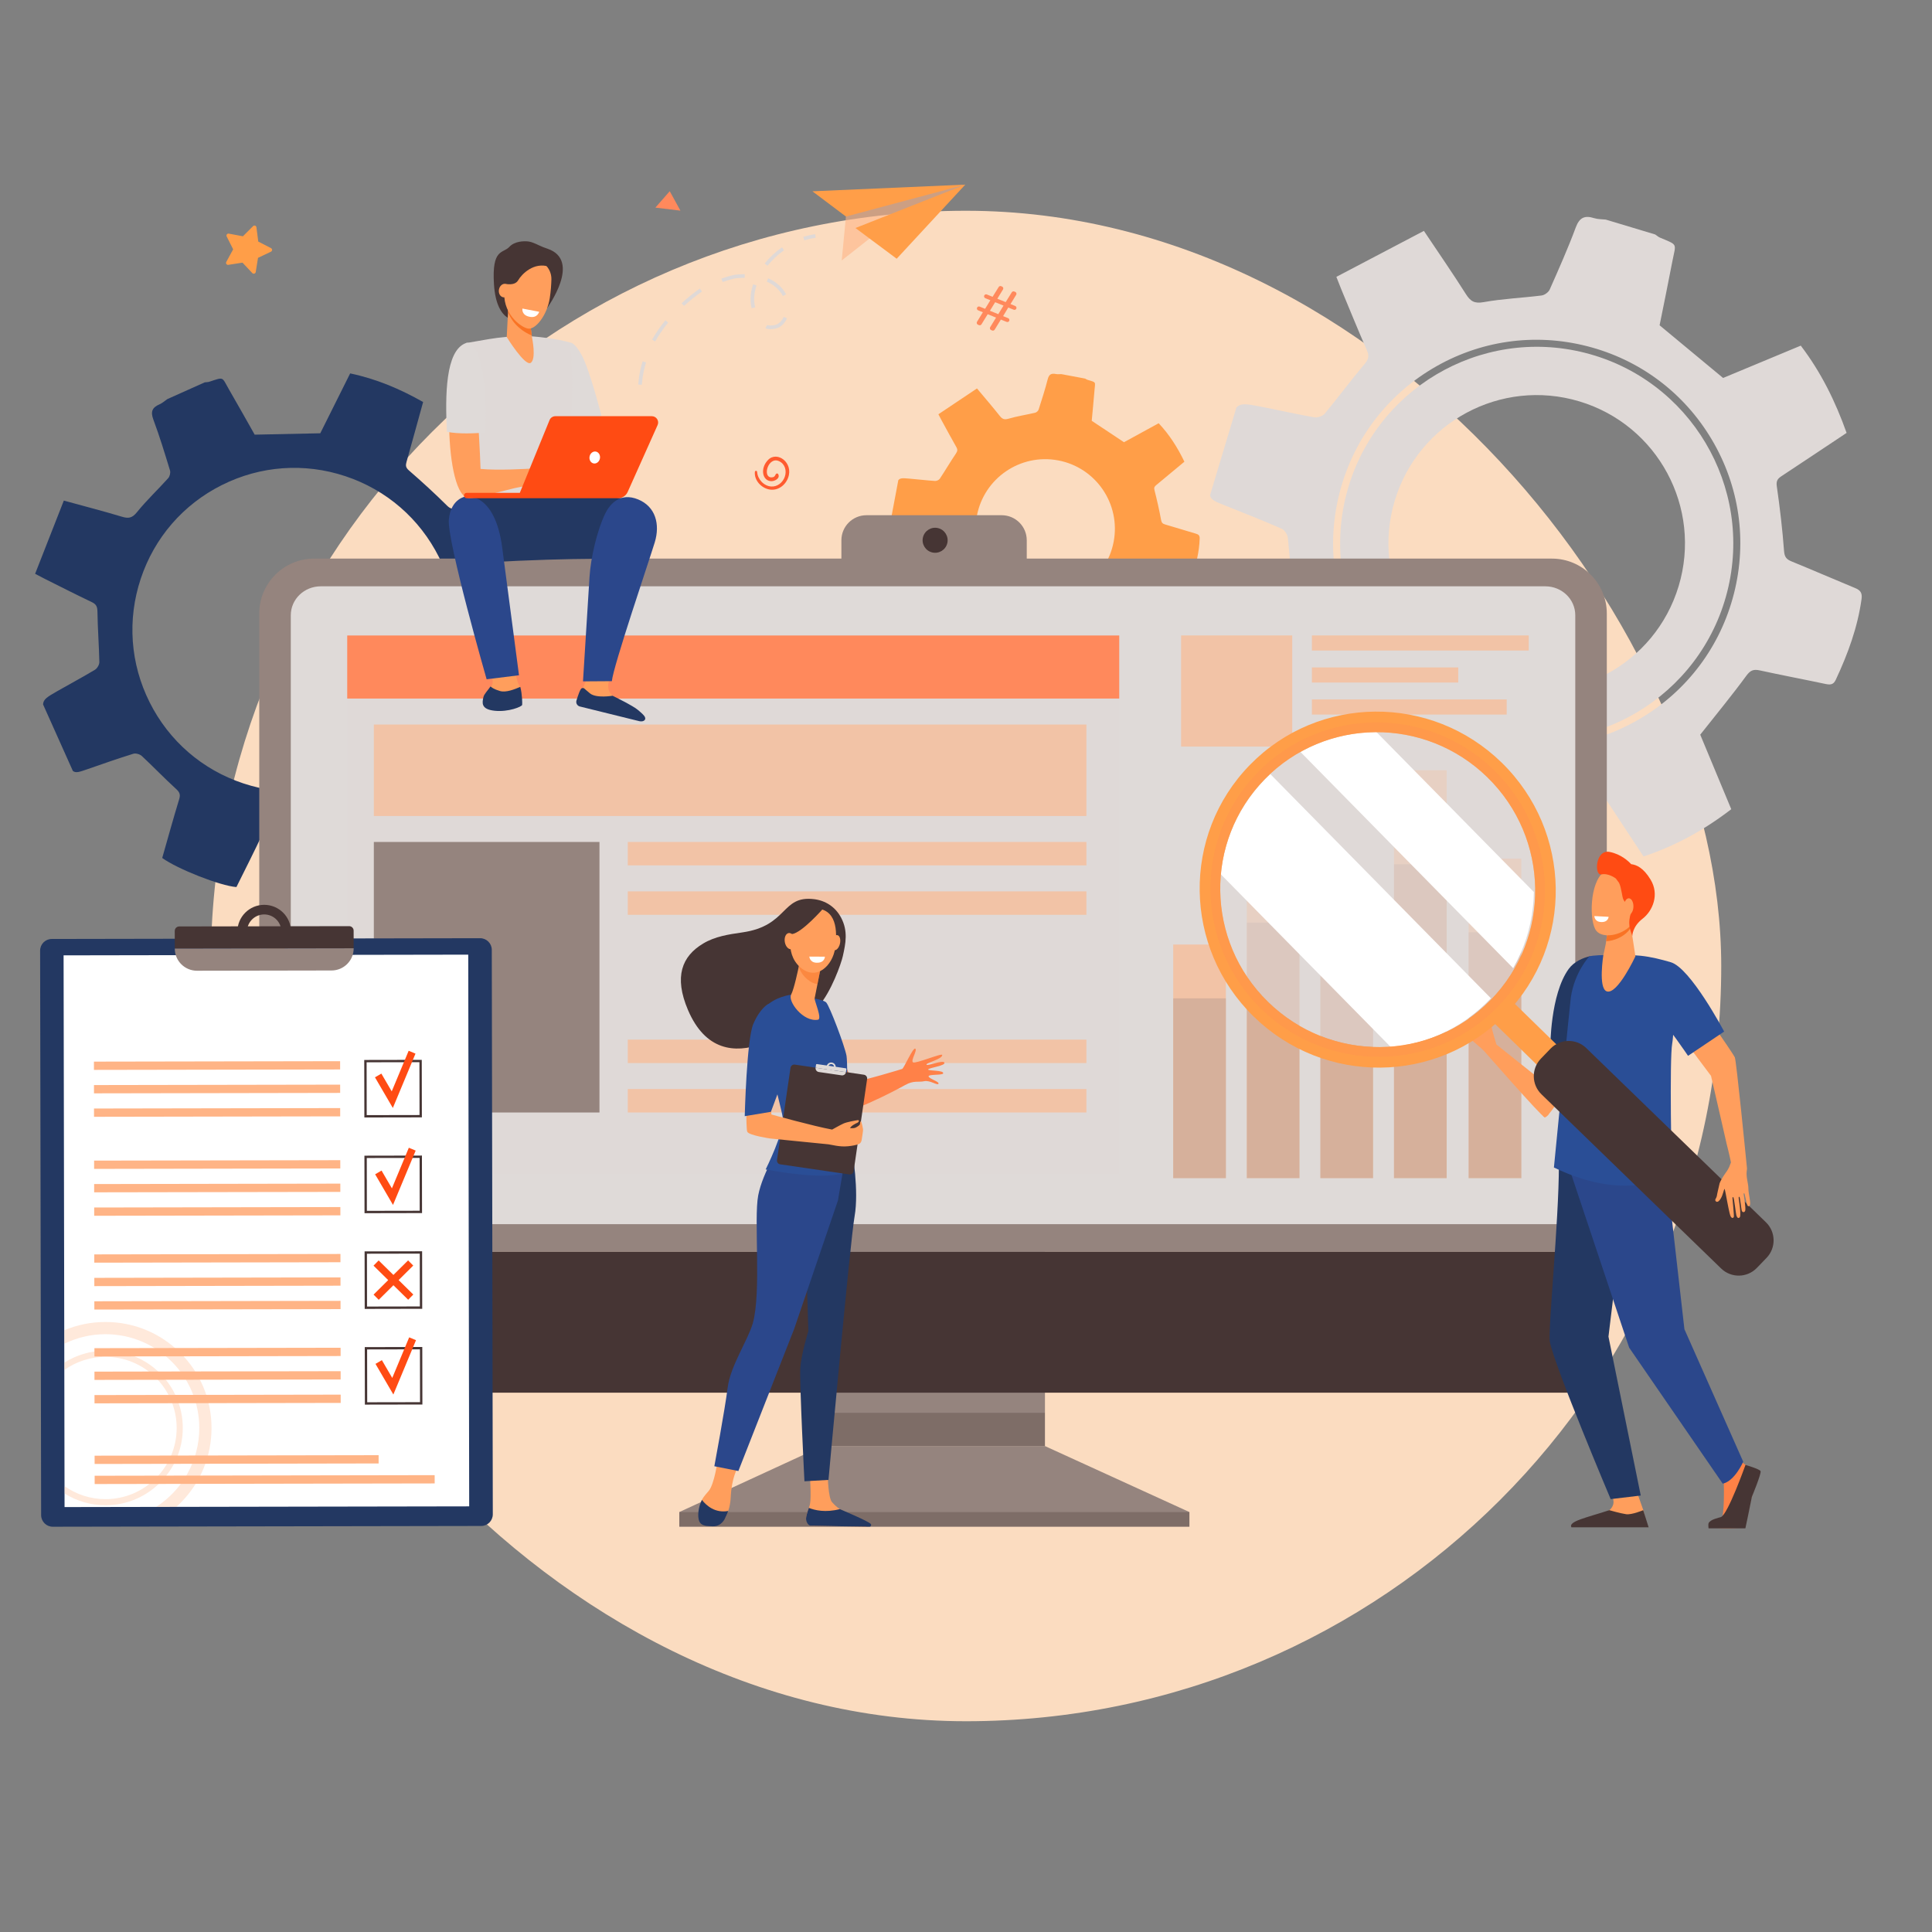 <svg width="220" height="220" viewBox="0 0 220 220" fill="none" xmlns="http://www.w3.org/2000/svg">
<rect x="0" y="0" width="220" height="220" fill="#808080" stroke="none"/>
<rect x="24" y="24" width="172" height="172" rx="86" fill="#FBDCC0"/>
<g clip-path="url(#clip0_4759_1745)">
<path d="M153.295 56.361C150.255 68.323 157.514 80.528 169.475 83.568C181.437 86.608 193.641 79.349 196.681 67.387C199.722 55.426 192.462 43.221 180.501 40.181C168.54 37.141 156.335 44.4 153.295 56.361ZM158.823 57.009C161.509 48.082 170.925 43.022 179.852 45.708C188.779 48.394 193.839 57.81 191.152 66.737C188.466 75.664 179.05 80.724 170.123 78.037C161.196 75.351 156.136 65.935 158.823 57.008V57.009Z" fill="#DFD9D7"/>
<path d="M137.786 56.396C137.891 56.93 138.374 57.117 139.569 57.59C141.705 58.438 143.842 59.286 145.946 60.207C146.276 60.352 146.608 60.868 146.649 61.244C146.892 63.48 147.001 65.731 147.266 67.964C147.348 68.656 147.281 69.023 146.659 69.414C144.173 70.975 141.732 72.607 139.301 74.195C139.909 76.801 142.971 82.66 144.607 84.299C147.185 83.215 149.835 82.146 152.44 80.975C153.25 80.611 153.665 80.681 154.341 81.326C155.908 82.825 157.617 84.185 159.344 85.502C160.044 86.036 160.416 86.454 160.189 87.415C159.601 89.907 159.166 92.435 158.62 94.936C158.474 95.609 158.602 96.029 159.266 96.234C162.389 97.202 165.515 98.165 168.639 99.131C169.408 99.368 169.526 98.736 169.717 98.284C170.687 95.995 171.671 93.71 172.564 91.391C172.9 90.521 173.349 90.233 174.295 90.203C176.8 90.125 179.297 89.884 181.991 89.693C183.584 92.111 185.342 94.781 187.15 97.526C190.779 96.324 194.047 94.526 197.142 92.146C195.917 89.2 194.69 86.255 193.609 83.659C195.463 81.311 197.228 79.174 198.863 76.941C199.337 76.295 199.708 76.189 200.419 76.345C202.883 76.886 205.365 77.351 207.834 77.876C208.367 77.989 208.76 78.01 209.033 77.427C210.414 74.48 211.529 71.457 211.979 68.208C212.08 67.484 211.819 67.198 211.223 66.952C208.821 65.96 206.439 64.922 204.033 63.94C203.45 63.702 203.205 63.454 203.153 62.744C202.969 60.278 202.679 57.817 202.327 55.369C202.237 54.743 202.435 54.5 202.875 54.211C205.327 52.596 207.768 50.962 210.275 49.294C209.003 45.723 207.38 42.407 205.057 39.358C202.052 40.609 199.068 41.852 196.212 43.04C193.805 41.044 191.475 39.111 188.981 37.042C189.422 34.838 189.95 32.302 190.435 29.757C190.834 27.669 191.132 27.944 189.035 27.064C188.835 26.98 188.665 26.823 188.482 26.7C186.606 26.136 184.729 25.57 182.853 25.006C182.414 24.957 181.954 24.974 181.541 24.844C180.467 24.503 179.862 24.748 179.434 25.898C178.543 28.296 177.5 30.639 176.463 32.978C176.327 33.284 175.881 33.604 175.544 33.647C173.349 33.925 171.124 34.013 168.95 34.404C167.887 34.596 167.441 34.305 166.916 33.476C165.428 31.126 163.844 28.837 162.142 26.291C158.776 28.057 155.494 29.782 152.174 31.525C152.434 32.187 152.578 32.57 152.735 32.947C153.705 35.277 154.654 37.615 155.665 39.926C155.953 40.583 155.806 40.952 155.356 41.485C153.812 43.319 152.386 45.253 150.856 47.098C150.618 47.385 150.031 47.585 149.658 47.521C147.619 47.167 145.6 46.7 143.568 46.305C141.923 45.986 141.312 45.873 140.791 46.41L137.786 56.398V56.396ZM152.526 56.166C154.051 50.165 157.821 45.119 163.142 41.955C168.462 38.79 174.696 37.887 180.696 39.413C186.697 40.937 191.743 44.707 194.908 50.028C198.072 55.348 198.975 61.582 197.45 67.582C195.925 73.582 192.155 78.629 186.835 81.794C181.514 84.958 175.28 85.861 169.28 84.336C163.279 82.811 158.233 79.041 155.069 73.721C151.904 68.4 151.001 62.166 152.526 56.166Z" fill="#DFD9D7"/>
<path d="M8.297 87.788C8.638 88.054 9.027 87.914 9.991 87.577C11.715 86.975 13.441 86.373 15.186 85.831C15.46 85.746 15.928 85.883 16.148 86.087C17.459 87.306 18.695 88.603 20.017 89.806C20.426 90.18 20.578 90.436 20.407 90.994C19.726 93.226 19.106 95.478 18.472 97.698C20.194 98.95 25.084 100.879 26.921 101.011C27.907 99.017 28.944 96.995 29.901 94.935C30.198 94.294 30.483 94.12 31.226 94.157C32.948 94.242 34.684 94.17 36.408 94.063C37.106 94.02 37.547 94.078 37.911 94.774C38.855 96.577 39.909 98.324 40.884 100.113C41.145 100.594 41.442 100.78 41.948 100.558C44.329 99.513 46.711 98.466 49.092 97.419C49.677 97.162 49.42 96.721 49.3 96.349C48.691 94.468 48.094 92.582 47.424 90.722C47.172 90.024 47.293 89.618 47.846 89.107C49.311 87.756 50.688 86.31 52.208 84.794C54.425 85.419 56.872 86.11 59.387 86.819C60.944 84.208 61.973 81.425 62.595 78.382C60.324 77.25 58.054 76.116 56.052 75.117C55.944 72.741 55.894 70.536 55.714 68.343C55.663 67.709 55.83 67.452 56.339 67.175C58.103 66.218 59.837 65.205 61.594 64.235C61.974 64.025 62.22 63.834 62.081 63.341C61.378 60.85 60.474 58.452 59.053 56.264C58.736 55.776 58.431 55.739 57.944 55.903C55.983 56.556 54.01 57.172 52.053 57.834C51.579 57.994 51.303 57.973 50.901 57.573C49.507 56.187 48.052 54.858 46.566 53.569C46.186 53.24 46.178 52.99 46.293 52.587C46.927 50.34 47.544 48.086 48.182 45.778C45.557 44.293 42.857 43.143 39.873 42.52C38.718 44.836 37.569 47.136 36.47 49.338C33.985 49.391 31.576 49.441 29.001 49.495C28.119 47.94 27.116 46.14 26.082 44.358C25.234 42.895 25.558 42.905 23.838 43.468C23.674 43.522 23.49 43.516 23.315 43.538C21.893 44.175 20.471 44.813 19.049 45.45C18.759 45.647 18.493 45.898 18.177 46.035C17.354 46.389 17.117 46.851 17.459 47.766C18.171 49.671 18.763 51.622 19.358 53.569C19.436 53.824 19.335 54.249 19.154 54.449C17.979 55.76 16.687 56.971 15.584 58.337C15.044 59.005 14.624 59.063 13.878 58.838C11.759 58.199 9.616 57.648 7.268 57.003C6.164 59.817 5.087 62.563 3.999 65.339C4.5 65.601 4.786 65.757 5.077 65.902C6.873 66.798 8.66 67.71 10.471 68.573C10.985 68.818 11.089 69.117 11.097 69.671C11.124 71.578 11.273 73.482 11.313 75.39C11.319 75.686 11.071 76.111 10.814 76.266C9.404 77.115 7.946 77.885 6.519 78.705C5.363 79.369 4.937 79.62 4.904 80.214L8.295 87.784L8.297 87.788ZM17.041 79.975C14.834 75.574 14.474 70.577 16.025 65.906C17.577 61.233 20.855 57.445 25.256 55.239C29.657 53.032 34.655 52.672 39.326 54.223C43.999 55.775 47.786 59.053 49.993 63.454C52.2 67.855 52.56 72.853 51.008 77.524C49.457 82.197 46.178 85.984 41.777 88.191C37.376 90.397 32.379 90.758 27.708 89.206C23.035 87.655 19.247 84.376 17.041 79.975Z" fill="#233862"/>
<path d="M25.767 29.828L26.55 28.39L25.812 26.927C25.729 26.761 25.871 26.57 26.054 26.604L27.66 26.906L28.819 25.751C28.951 25.619 29.177 25.697 29.2 25.882L29.409 27.507L30.862 28.256C31.028 28.341 31.024 28.579 30.856 28.659L29.38 29.361L29.119 30.979C29.089 31.163 28.862 31.233 28.734 31.098L27.613 29.907L25.998 30.158C25.813 30.186 25.677 29.991 25.767 29.827V29.828Z" fill="#FF9E48"/>
<path d="M111.253 36.644L111.922 35.557L111.384 35.34C111.266 35.292 111.21 35.158 111.258 35.041C111.306 34.923 111.44 34.867 111.557 34.914L112.176 35.165L112.774 34.189L112.199 33.957C112.081 33.909 112.025 33.775 112.073 33.658C112.121 33.54 112.255 33.484 112.372 33.532L113.028 33.797L113.723 32.68C113.782 32.585 113.901 32.546 114.004 32.587L114.104 32.628C114.235 32.681 114.287 32.839 114.213 32.961L113.568 34.016L114.519 34.402L115.214 33.284C115.273 33.19 115.392 33.151 115.495 33.194L115.605 33.238C115.736 33.291 115.788 33.449 115.714 33.571L115.069 34.626L115.606 34.843C115.724 34.891 115.781 35.025 115.733 35.142C115.685 35.26 115.551 35.316 115.434 35.269L114.814 35.018L114.225 35.998L114.8 36.23C114.918 36.278 114.974 36.412 114.926 36.529C114.878 36.647 114.744 36.703 114.627 36.655L113.971 36.39L113.262 37.542C113.203 37.638 113.083 37.676 112.98 37.634L112.863 37.586C112.732 37.533 112.68 37.373 112.754 37.253L113.423 36.166L112.471 35.78L111.762 36.932C111.703 37.028 111.584 37.066 111.48 37.024L111.364 36.976C111.232 36.923 111.18 36.764 111.254 36.643L111.253 36.644ZM113.676 35.774L114.273 34.798L113.322 34.412L112.724 35.388L113.676 35.774Z" fill="#FF895C"/>
<path d="M102.289 54.698L101.383 59.511C101.459 59.755 101.694 59.818 102.275 59.98C103.315 60.269 104.354 60.558 105.383 60.884C105.545 60.935 105.725 61.159 105.763 61.333C105.988 62.364 106.15 63.41 106.386 64.439C106.458 64.757 106.446 64.933 106.174 65.146C105.091 65.999 104.033 66.882 102.977 67.745C103.391 68.931 105.112 71.514 105.958 72.197C107.108 71.563 108.293 70.931 109.449 70.255C109.81 70.045 110.006 70.057 110.354 70.324C111.161 70.946 112.026 71.495 112.898 72.024C113.251 72.238 113.446 72.415 113.387 72.875C113.237 74.067 113.16 75.269 113.029 76.464C112.995 76.785 113.075 76.976 113.396 77.038C114.903 77.335 116.41 77.629 117.916 77.924C118.286 77.996 118.31 77.695 118.377 77.475C118.716 76.357 119.062 75.242 119.363 74.114C119.476 73.691 119.671 73.535 120.111 73.473C121.277 73.312 122.431 73.075 123.679 72.851C124.543 73.901 125.497 75.06 126.478 76.252C128.112 75.51 129.549 74.507 130.875 73.241C130.156 71.927 129.437 70.613 128.803 69.453C129.551 68.265 130.269 67.179 130.921 66.056C131.11 65.73 131.277 65.662 131.617 65.699C132.794 65.829 133.977 65.923 135.156 66.044C135.41 66.07 135.595 66.061 135.693 65.775C136.191 64.331 136.561 62.863 136.609 61.324C136.62 60.981 136.484 60.86 136.193 60.774C135.023 60.431 133.858 60.065 132.686 59.726C132.402 59.643 132.276 59.54 132.215 59.211C132.006 58.069 131.748 56.934 131.462 55.808C131.388 55.52 131.469 55.397 131.66 55.24C132.724 54.363 133.783 53.48 134.869 52.575C134.097 50.971 133.174 49.504 131.938 48.196C130.598 48.93 129.265 49.658 127.991 50.356C126.768 49.543 125.584 48.758 124.317 47.916C124.413 46.864 124.533 45.654 124.633 44.441C124.714 43.447 124.868 43.56 123.845 43.254C123.748 43.224 123.66 43.161 123.568 43.111C122.665 42.942 121.76 42.771 120.855 42.601C120.647 42.6 120.433 42.631 120.234 42.59C119.716 42.484 119.445 42.63 119.304 43.188C119.006 44.352 118.636 45.498 118.27 46.641C118.222 46.791 118.029 46.962 117.874 46.998C116.862 47.237 115.828 47.389 114.833 47.681C114.346 47.823 114.122 47.71 113.837 47.349C113.026 46.326 112.171 45.335 111.25 44.233C109.767 45.226 108.32 46.193 106.857 47.173C107.012 47.469 107.098 47.64 107.19 47.809C107.759 48.847 108.318 49.892 108.906 50.921C109.073 51.214 109.023 51.393 108.84 51.665C108.21 52.598 107.641 53.573 107.018 54.511C106.921 54.656 106.658 54.779 106.481 54.768C105.511 54.704 104.544 54.587 103.577 54.504C102.794 54.436 102.502 54.414 102.286 54.69L102.289 54.698ZM111.237 58.748C112.046 54.446 116.19 51.615 120.492 52.425C124.795 53.234 127.626 57.378 126.816 61.68C126.007 65.983 121.863 68.814 117.561 68.004C113.258 67.195 110.427 63.051 111.237 58.748Z" fill="#FF9E48"/>
<path d="M74.63 23.642L77.481 23.986L76.264 21.773L74.63 23.642Z" fill="#FF895C"/>
<path d="M85.958 53.736C85.868 54.698 86.697 55.578 87.615 55.739C88.567 55.905 89.414 55.286 89.741 54.409C90.386 52.681 88.496 51.318 87.469 52.364C86.511 53.34 86.814 54.79 87.848 54.792C88.237 54.792 88.866 54.465 88.616 53.993C88.561 53.887 88.403 53.894 88.346 53.993C88.22 54.206 88.23 54.214 88.171 54.262C88.078 54.337 87.948 54.361 87.833 54.36C86.781 54.342 87.48 51.933 88.721 52.517C89.402 52.838 89.603 53.613 89.366 54.289C89.138 54.94 88.528 55.444 87.822 55.399C86.979 55.345 86.27 54.569 86.216 53.738C86.205 53.571 85.974 53.573 85.958 53.738V53.736Z" fill="#FF5B2F"/>
<path d="M114.064 58.669H98.665C97.089 58.669 95.811 59.946 95.811 61.522V66.568C95.811 68.144 97.089 69.421 98.665 69.421H114.064C115.64 69.421 116.918 68.144 116.918 66.568V61.522C116.918 59.946 115.64 58.669 114.064 58.669Z" fill="#95847E"/>
<path d="M93.664 164.663L77.354 172.18V173.846H135.439V172.18L118.982 164.663H93.664Z" fill="#95847E"/>
<path d="M118.991 132.441H93.664V164.676H118.991V132.441Z" fill="#95847E"/>
<path d="M182.97 142.553V69.863C182.97 66.409 180.169 63.609 176.716 63.609H35.776C32.321 63.609 29.522 66.41 29.522 69.863V142.553H182.971H182.97Z" fill="#95847E"/>
<g style="mix-blend-mode:multiply" opacity="0.3">
<path d="M135.439 172.18H77.354V173.846H135.439V172.18Z" fill="#463534"/>
</g>
<g style="mix-blend-mode:multiply" opacity="0.3">
<path d="M118.982 160.88H93.664V164.663H118.982V160.88Z" fill="#463534"/>
</g>
<path d="M29.522 142.553V154.201C29.522 156.624 31.124 158.589 33.1 158.589H179.393C181.369 158.589 182.971 156.624 182.971 154.201V142.553H29.522Z" fill="#463534"/>
<path d="M107.871 61.848C108.051 61.083 107.577 60.315 106.811 60.135C106.045 59.954 105.278 60.428 105.097 61.194C104.916 61.96 105.391 62.727 106.157 62.908C106.922 63.089 107.69 62.614 107.871 61.848Z" fill="#463534"/>
<path d="M179.379 139.396V70.056C179.379 68.238 177.852 66.765 175.968 66.765H36.523C34.64 66.765 33.113 68.239 33.113 70.056V139.396H179.377H179.379Z" fill="#DFDAD8"/>
<path d="M127.449 72.363H39.538V133.707H127.449V72.363Z" fill="#DFD9D7"/>
<path d="M127.449 72.363H39.538V79.545H127.449V72.363Z" fill="#FF895C"/>
<path opacity="0.6" d="M164.735 87.71H158.734V134.158H164.735V87.71Z" fill="#FFB486"/>
<path opacity="0.6" d="M156.354 101.877H150.354V134.157H156.354V101.877Z" fill="#FFB486"/>
<path opacity="0.6" d="M173.236 97.773H167.235V134.158H173.236V97.773Z" fill="#FFB486"/>
<path opacity="0.6" d="M147.974 96.343H141.974V134.158H147.974V96.343Z" fill="#FFB486"/>
<path opacity="0.6" d="M139.594 107.554H133.594V134.157H139.594V107.554Z" fill="#FFB486"/>
<g style="mix-blend-mode:multiply" opacity="0.3">
<path d="M164.735 98.415H158.734V134.158H164.735V98.415Z" fill="#95847E"/>
</g>
<g style="mix-blend-mode:multiply" opacity="0.3">
<path d="M156.354 109.317H150.354V134.157H156.354V109.317Z" fill="#95847E"/>
</g>
<g style="mix-blend-mode:multiply" opacity="0.3">
<path d="M173.236 106.159H167.235V134.158H173.236V106.159Z" fill="#95847E"/>
</g>
<g style="mix-blend-mode:multiply" opacity="0.3">
<path d="M147.974 105.058H141.974V134.157H147.974V105.058Z" fill="#95847E"/>
</g>
<g style="mix-blend-mode:multiply" opacity="0.3">
<path d="M139.594 113.686H133.594V134.158H139.594V113.686Z" fill="#95847E"/>
</g>
<path opacity="0.6" d="M123.713 82.503H42.57V92.918H123.713V82.503Z" fill="#FFB486"/>
<path opacity="0.6" d="M123.713 95.876H71.487V98.544H123.713V95.876Z" fill="#FFB486"/>
<path d="M68.263 95.876H42.57V126.681H68.263V95.876Z" fill="#95847E"/>
<path opacity="0.6" d="M123.713 101.502H71.487V104.171H123.713V101.502Z" fill="#FFB486"/>
<path opacity="0.6" d="M123.713 118.383H71.487V121.052H123.713V118.383Z" fill="#FFB486"/>
<path opacity="0.6" d="M123.713 124.011H71.487V126.68H123.713V124.011Z" fill="#FFB486"/>
<path d="M5.892 106.922L54.672 106.835C55.404 106.834 55.999 107.426 56.001 108.159L56.116 172.436C56.117 173.168 55.525 173.763 54.792 173.765L6.012 173.852C5.28 173.853 4.685 173.261 4.684 172.528L4.568 108.251C4.567 107.518 5.159 106.923 5.892 106.922Z" fill="#233862"/>
<path d="M53.319 108.707L7.241 108.788L7.351 171.612L53.428 171.532L53.319 108.707Z" fill="white"/>
<path d="M40.269 105.972C40.269 105.689 40.039 105.461 39.756 105.462L20.409 105.496C20.126 105.496 19.898 105.726 19.899 106.009L19.903 108.02L40.273 107.983L40.269 105.972Z" fill="#463534"/>
<path d="M30.079 103.034C28.394 103.037 27.03 104.406 27.033 106.092C27.035 107.777 28.405 109.14 30.09 109.138C31.776 109.135 33.139 107.766 33.136 106.08C33.134 104.395 31.764 103.032 30.079 103.034ZM30.088 108.042C29.007 108.045 28.129 107.17 28.127 106.089C28.124 105.008 29 104.131 30.08 104.128C31.161 104.126 32.038 105.001 32.041 106.082C32.044 107.162 31.168 108.04 30.088 108.042Z" fill="#463534"/>
<path d="M39.957 105.501C40.14 105.578 40.27 105.76 40.27 105.972L40.274 107.983L19.904 108.02C19.906 109.413 21.037 110.54 22.431 110.538L37.756 110.51C39.149 110.508 40.276 109.377 40.274 107.983L40.27 105.972C40.27 105.76 40.141 105.578 39.957 105.501Z" fill="#95847E"/>
<path d="M19.922 105.855C19.932 105.824 19.945 105.793 19.96 105.764C19.944 105.793 19.932 105.824 19.922 105.855Z" fill="#F4AF95"/>
<path d="M48.04 127.237L41.49 127.249L41.477 120.699L48.027 120.687L48.04 127.237ZM41.758 126.98L47.773 126.969L47.762 120.954L41.747 120.965L41.758 126.98Z" fill="#463534"/>
<path d="M48.059 138.136L41.509 138.149L41.497 131.599L48.047 131.586L48.059 138.136ZM41.777 137.879L47.792 137.868L47.781 131.853L41.766 131.864L41.777 137.879Z" fill="#463534"/>
<path d="M48.079 149.035L41.529 149.048L41.517 142.498L48.067 142.485L48.079 149.035ZM41.796 148.778L47.811 148.767L47.8 142.752L41.785 142.763L41.796 148.778Z" fill="#463534"/>
<path d="M48.099 159.935L41.549 159.947L41.536 153.397L48.086 153.385L48.099 159.935ZM41.815 159.678L47.831 159.667L47.819 153.652L41.804 153.663L41.815 159.678Z" fill="#463534"/>
<path d="M38.73 120.839L10.696 120.888L10.698 121.831L38.731 121.782L38.73 120.839Z" fill="#FFB486"/>
<path d="M38.734 123.509L10.701 123.558L10.702 124.501L38.736 124.452L38.734 123.509Z" fill="#FFB486"/>
<path d="M38.738 126.179L10.704 126.228L10.706 127.171L38.739 127.122L38.738 126.179Z" fill="#FFB486"/>
<path d="M38.749 132.112L10.716 132.161L10.717 133.104L38.751 133.055L38.749 132.112Z" fill="#FFB486"/>
<path d="M38.754 134.781L10.72 134.83L10.722 135.772L38.755 135.724L38.754 134.781Z" fill="#FFB486"/>
<path d="M38.758 137.451L10.725 137.5L10.726 138.443L38.76 138.394L38.758 137.451Z" fill="#FFB486"/>
<path d="M38.768 142.791L10.734 142.84L10.736 143.783L38.77 143.734L38.768 142.791Z" fill="#FFB486"/>
<path d="M38.773 145.461L10.739 145.51L10.741 146.453L38.774 146.404L38.773 145.461Z" fill="#FFB486"/>
<path d="M38.777 148.13L10.743 148.179L10.745 149.122L38.779 149.073L38.777 148.13Z" fill="#FFB486"/>
<path d="M38.785 153.47L10.752 153.519L10.753 154.462L38.787 154.413L38.785 153.47Z" fill="#FFB486"/>
<path d="M38.79 156.14L10.756 156.189L10.758 157.132L38.791 157.083L38.79 156.14Z" fill="#FFB486"/>
<path d="M38.795 158.81L10.761 158.859L10.763 159.802L38.796 159.753L38.795 158.81Z" fill="#FFB486"/>
<path d="M43.113 165.704L10.773 165.761L10.775 166.704L43.114 166.647L43.113 165.704Z" fill="#FFB486"/>
<path d="M49.496 167.978L10.778 168.046L10.78 168.989L49.498 168.921L49.496 167.978Z" fill="#FFB486"/>
<path d="M44.733 126.166L42.698 122.676L43.426 122.252L44.607 124.278L46.535 119.653L47.312 119.978L44.733 126.166Z" fill="#FF4B13"/>
<path d="M44.752 137.208L42.718 133.718L43.447 133.294L44.627 135.32L46.554 130.695L47.333 131.02L44.752 137.208Z" fill="#FF4B13"/>
<path d="M44.792 158.796L42.757 155.306L43.485 154.882L44.666 156.908L46.594 152.285L47.371 152.608L44.792 158.796Z" fill="#FF4B13"/>
<path d="M47.057 144.113L46.471 143.522L44.798 145.18L43.117 143.528L42.533 144.122L44.205 145.767L42.539 147.419L43.126 148.01L44.799 146.352L46.48 148.004L47.063 147.41L45.392 145.765L47.057 144.113Z" fill="#FF4B13"/>
<g style="mix-blend-mode:multiply" opacity="0.3">
<path d="M11.992 150.537C10.362 150.539 8.781 150.864 7.323 151.478L7.325 153.014C8.735 152.322 10.32 151.932 11.994 151.928C17.883 151.917 22.682 156.699 22.693 162.589C22.701 166.362 20.74 169.687 17.781 171.594L20.08 171.59C20.244 171.441 20.407 171.289 20.565 171.129C22.841 168.845 24.091 165.811 24.086 162.587C24.08 159.362 22.819 156.333 20.535 154.057C18.25 151.782 15.216 150.532 11.992 150.537Z" fill="#FFB486"/>
</g>
<g style="mix-blend-mode:multiply" opacity="0.3">
<path d="M11.998 153.809C10.283 153.813 8.683 154.308 7.33 155.163V155.999C8.651 155.061 10.262 154.509 11.999 154.505C16.467 154.496 20.109 158.125 20.117 162.593C20.125 167.06 16.496 170.703 12.029 170.71C10.29 170.714 8.678 170.165 7.355 169.233V170.069C8.712 170.919 10.315 171.409 12.03 171.407C16.882 171.398 20.822 167.444 20.814 162.593C20.805 157.74 16.85 153.8 11.999 153.809H11.998Z" fill="#FFB486"/>
</g>
<path opacity="0.6" d="M96.328 24.656L95.848 29.66L99.291 26.948L109.918 21.023L101.571 22.094C101.571 22.094 97.342 23.285 97.119 23.503C96.897 23.72 96.329 24.654 96.329 24.654L96.328 24.656Z" fill="#FFB486"/>
<path d="M92.51 21.783L109.918 21.023L96.328 24.656L92.51 21.783Z" fill="#FF9E48"/>
<path d="M102.108 29.462L97.412 25.964L109.918 21.023L102.108 29.462Z" fill="#FF9E48"/>
<path d="M72.71 43.438C72.748 43.039 72.809 42.636 72.892 42.239C72.968 41.874 73.064 41.505 73.177 41.144L73.569 41.267C73.46 41.616 73.367 41.971 73.294 42.322C73.214 42.705 73.155 43.093 73.118 43.477C73.107 43.59 73.098 43.702 73.091 43.815L72.681 43.788C72.689 43.669 72.699 43.551 72.71 43.436V43.438ZM74.252 38.682C74.677 37.93 75.187 37.186 75.771 36.473L76.088 36.733C75.519 37.427 75.022 38.151 74.61 38.883L74.252 38.681V38.682ZM87.226 37.392C87.201 37.377 87.178 37.363 87.153 37.349L87.368 36.999C87.389 37.013 87.41 37.025 87.428 37.035C87.428 37.035 87.441 37.04 87.47 37.046C87.695 37.093 88.282 37.071 88.604 36.863C88.874 36.688 89.088 36.427 89.239 36.087L89.614 36.255C89.432 36.663 89.161 36.992 88.826 37.209C88.38 37.497 87.668 37.507 87.385 37.448C87.319 37.435 87.266 37.416 87.224 37.392H87.226ZM77.614 34.532C78.259 33.942 78.96 33.378 79.696 32.857L79.933 33.192C79.21 33.704 78.523 34.257 77.89 34.836L77.614 34.533V34.532ZM85.471 34.252C85.457 33.859 85.491 33.452 85.577 33.042C85.623 32.822 85.684 32.597 85.759 32.375L86.147 32.505C86.077 32.713 86.021 32.922 85.979 33.126C85.9 33.502 85.868 33.876 85.882 34.236C85.892 34.492 85.929 34.749 85.99 34.999L85.592 35.098C85.523 34.82 85.482 34.536 85.471 34.252ZM87.366 32.092L87.313 32.069L87.474 31.691L87.532 31.716C88.392 32.094 89.115 32.75 89.515 33.514L89.151 33.705C88.793 33.023 88.143 32.435 87.366 32.092ZM82.147 31.726C82.597 31.57 83.417 31.304 83.852 31.267C84.19 31.239 84.5 31.224 84.8 31.222L84.803 31.632C84.514 31.634 84.214 31.648 83.887 31.675C83.602 31.7 83.016 31.858 82.281 32.113L82.147 31.726ZM87.076 30.011C87.636 29.304 88.299 28.683 89.046 28.166L89.28 28.502C88.566 28.997 87.933 29.589 87.397 30.264L87.074 30.009L87.076 30.011Z" fill="#DFD9D7"/>
<path d="M91.593 27.368C92.02 27.234 92.453 27.135 92.879 27.076L92.823 26.669C92.374 26.731 91.919 26.834 91.471 26.976L91.593 27.366V27.368Z" fill="#DFD9D7"/>
<path d="M64.912 39.005C65.088 39.013 65.57 39.174 66.275 40.506C67.175 42.208 68.492 47.348 68.492 47.348L64.564 48.81L64.06 47.737L63.229 39.479C63.229 39.479 64.864 39.004 64.913 39.005H64.912Z" fill="#DFDAD8"/>
<path d="M59.721 38.264C60.844 38.265 63.622 38.594 64.912 39.005C64.912 39.005 65.86 47.148 64.059 53.337C63.656 54.722 64.392 59.079 64.392 59.079L52.754 58.925C52.754 58.925 54.133 48.393 53.613 46.691C53.094 44.99 53.081 39.061 53.081 39.061C53.081 39.061 53.161 39.048 55.696 38.61C56.878 38.406 58.52 38.263 59.719 38.264H59.721Z" fill="#DFD9D7"/>
<path d="M58.365 74.194C58.365 74.194 58.622 77.165 59.095 77.989C59.568 78.811 59.07 80.21 59.044 80.403C59.02 80.595 58.047 80.869 56.504 80.704C54.958 80.54 54.984 80.183 55.108 79.608C55.232 79.031 56.055 78.291 56.105 77.743C56.156 77.195 55.632 75.219 55.632 75.219L58.365 74.195V74.194Z" fill="#FF9E5C"/>
<path d="M63.079 56.626C63.079 56.626 71.113 56.18 72.906 57.267C74.7 58.354 71.632 63.685 71.632 63.685C71.632 63.685 66.042 63.427 55.092 64.059C52.499 64.209 52.276 57.299 52.76 56.726C53.244 56.154 63.078 56.625 63.078 56.625L63.079 56.626Z" fill="#233862"/>
<path d="M56.312 80.934C54.721 80.765 54.918 79.983 55.045 79.39C55.125 79.019 55.583 78.581 55.854 78.167C55.997 78.28 56.228 78.481 56.919 78.684C57.637 78.896 58.619 78.477 59.246 78.215C59.47 79.046 59.48 80.106 59.459 80.267C59.433 80.465 57.902 81.105 56.312 80.935V80.934Z" fill="#233862"/>
<path d="M57.189 62.373C57.51 64.803 59.1 76.893 59.1 76.893L55.413 77.35C55.413 77.35 50.878 61.569 51.112 59.155C51.344 56.741 53.042 56.538 53.042 56.538C53.042 56.538 56.341 55.944 57.191 62.373H57.189Z" fill="#2B478B"/>
<path d="M52.956 39.965C54.044 39.557 54.576 49.361 54.722 53.397C56.648 53.583 60.007 53.398 60.844 53.336C61.237 53.306 62.145 52.974 62.536 52.923C62.936 52.87 63.3 52.843 63.497 52.877C63.569 52.889 65.578 53.711 65.749 53.891C65.962 54.115 66.538 54.678 66.441 54.922C66.344 55.165 65.334 54.243 65.334 54.243L64.839 53.966C65.454 54.568 66.627 55.358 66.459 55.646C66.294 55.927 65.235 55.123 64.482 54.576C65.128 55.16 65.932 56.205 65.747 56.368C65.581 56.515 64.666 55.305 63.69 54.956C63.329 54.827 62.967 55.185 62.683 55.228C62.474 55.26 62.151 55.327 61.946 55.268L60.888 54.968C60.528 55.001 60.52 55.214 60.156 55.291C59.733 55.381 59.041 55.476 58.502 55.608C55.406 56.365 54.372 56.715 53.424 56.715C50.552 56.714 50.385 40.929 52.957 39.964L52.956 39.965Z" fill="#FF9E5C"/>
<path d="M50.89 49.17C50.686 45.037 50.716 39.941 53.033 39.072C53.948 38.729 55.559 40.792 55.269 49.253C54.032 49.355 52.217 49.438 50.89 49.17Z" fill="#DFDAD8"/>
<path d="M69.532 77.075C69.532 77.075 69 78.016 69.419 78.804C69.838 79.592 72.036 80.752 72.265 81.18C72.493 81.608 72.404 81.91 72.404 81.91L65.876 80.31L66.376 78.342L66.987 76.982L69.532 77.075Z" fill="#FF9E5C"/>
<path d="M69.754 79.225C69.754 79.225 67.919 79.544 67.191 78.962C66.463 78.382 66.513 78.275 66.243 78.375C66.071 78.439 65.808 79.223 65.642 79.774C65.554 80.067 65.731 80.375 66.028 80.449L72.826 82.128C73.343 82.228 73.684 81.905 73.337 81.491C73.098 81.207 72.799 80.987 72.635 80.838C72.128 80.382 69.753 79.224 69.753 79.224L69.754 79.225Z" fill="#233862"/>
<path d="M68.891 58.531C69.41 57.438 70.591 56.016 72.67 56.872C74.652 57.69 75.184 59.699 74.559 61.755C73.933 63.812 69.816 75.904 69.673 77.567L66.386 77.589C66.386 77.589 66.983 68.015 67.13 65.7C67.271 63.474 67.993 60.423 68.891 58.532V58.531Z" fill="#2B478B"/>
<path d="M74.228 47.393H63.24C62.95 47.393 62.687 47.569 62.578 47.839L59.194 56.119H53.136C52.967 56.119 52.83 56.257 52.83 56.426C52.83 56.596 52.968 56.733 53.136 56.733H70.376C70.851 56.733 71.28 56.455 71.474 56.02L74.881 48.406C75.093 47.93 74.747 47.393 74.227 47.393H74.228Z" fill="#FF4B13"/>
<path d="M68.312 52.215C68.239 52.587 67.915 52.836 67.591 52.77C67.266 52.705 67.063 52.351 67.137 51.979C67.211 51.606 67.534 51.358 67.859 51.423C68.183 51.488 68.386 51.842 68.312 52.215Z" fill="white"/>
<path d="M62.332 28.318C62.001 28.206 61.674 28.08 61.359 27.928C61.004 27.756 60.542 27.555 60.25 27.51C59.637 27.415 58.584 27.478 58.002 28.11C57.277 28.897 55.99 28.251 56.249 32.37C56.543 37.03 59.134 36.519 59.197 36.44C59.26 36.361 61.508 33.457 61.508 33.457C61.508 33.457 62.294 35.177 62.294 35.115C62.294 35.052 66.307 29.656 62.331 28.316L62.332 28.318Z" fill="#463534"/>
<path d="M60.364 36.785L60.587 38.451C60.587 38.451 61.089 40.85 60.443 41.313C59.799 41.775 57.702 38.382 57.702 38.382L57.923 34.162L60.364 36.785Z" fill="#FF9E5C"/>
<path d="M57.852 35.53C58.384 36.969 59.653 37.855 60.554 38.197L60.365 36.785L57.925 34.162L57.853 35.53H57.852Z" fill="#F97324"/>
<path d="M60.232 29.569C61.598 29.349 62.823 30.447 62.789 31.815C62.774 32.41 62.725 33.151 62.602 33.952C62.305 35.874 60.993 37.567 60.126 37.416C59.258 37.265 57.076 35.606 57.461 32.871C57.698 31.182 58.799 29.802 60.232 29.57V29.569Z" fill="#FF9E5C"/>
<path d="M58.062 33.197C57.989 33.62 57.65 33.913 57.306 33.853C56.962 33.793 56.742 33.402 56.815 32.979C56.888 32.556 57.226 32.263 57.571 32.323C57.915 32.383 58.135 32.774 58.062 33.197Z" fill="#FF9E5C"/>
<path d="M57.572 32.323C57.572 32.323 58.62 32.583 59.01 31.908C59.4 31.233 60.79 29.778 62.559 30.381C64.328 30.985 61.003 28.914 60.861 28.914C60.72 28.914 59.022 28.901 59.022 28.901C59.022 28.901 57.713 29.978 57.666 30.096C57.62 30.214 57.242 31.504 57.242 31.504L57.573 32.32L57.572 32.323Z" fill="#463534"/>
<path d="M59.489 35.137L61.397 35.502C61.397 35.502 61.215 36.221 60.372 36.084C59.343 35.919 59.489 35.137 59.489 35.137Z" fill="white"/>
<path d="M81.686 166.509C81.686 166.509 81.337 168.946 80.736 169.731C80.534 169.995 80.166 170.329 79.925 170.806C79.548 171.548 79.756 172.653 80.034 173.262C80.177 173.574 80.024 173.573 80.349 173.674C81.31 173.972 82.332 173.47 82.741 172.544C82.97 172.026 83.17 171.337 83.211 170.467C83.313 168.256 83.997 167.131 83.997 167.131L81.688 166.508L81.686 166.509Z" fill="#FF9E5C"/>
<path d="M92.197 167.623C92.197 167.623 92.412 170.369 92.238 171.263C92.144 171.741 91.622 172.725 91.861 173.175C92.101 173.625 92.374 173.736 92.374 173.736L98.579 173.837C98.916 173.842 98.693 173.625 98.421 173.423C97.975 173.094 97.615 172.875 96.19 172.183C96.096 172.137 95.758 171.921 95.637 171.846C95.327 171.655 95.017 171.357 94.749 171.058C94.304 170.559 94.265 168.139 94.265 168.139L92.197 167.623Z" fill="#FF9E5C"/>
<path d="M97.047 131.11C97.047 131.11 97.829 135.57 97.315 138.494C96.802 141.417 94.34 168.52 94.34 168.52L91.603 168.675C91.603 168.675 91.029 157.354 91.132 155.779C91.234 154.204 92.047 151.57 92.047 151.57L91.775 142.43L95.228 130.422L97.048 131.11H97.047Z" fill="#233862"/>
<path d="M89.004 130.172C89.004 130.172 86.849 133.434 86.337 136.132C85.824 138.831 86.713 147.126 85.727 150.663C85.192 152.577 83.169 155.535 82.86 158.008C82.553 160.483 81.344 166.963 81.344 166.963L84.08 167.507L90.435 151.322L95.421 136.693L96.699 129.158L89.004 130.17V130.172Z" fill="#2B478B"/>
<path d="M82.927 172.057C81.437 172.33 80.445 171.453 79.928 170.797C79.55 171.541 79.364 172.651 79.643 173.262C79.889 173.8 80.606 173.784 81.17 173.805C81.767 173.827 82.23 173.494 82.526 172.97C82.665 172.726 82.807 172.422 82.927 172.057Z" fill="#233862"/>
<path d="M95.637 171.844C93.996 172.267 92.784 171.979 92.105 171.704C91.93 172.203 91.698 172.829 91.821 173.189C91.972 173.63 92.186 173.731 92.375 173.736C93.874 173.776 97.866 173.83 99.008 173.844C99.167 173.847 99.255 173.659 99.153 173.536C98.869 173.195 95.758 171.919 95.637 171.844Z" fill="#233862"/>
<path d="M106.867 123.406C106.981 123.163 105.775 122.832 105.737 122.57C105.698 122.308 107.314 122.456 107.395 122.238C107.544 121.836 105.636 121.968 105.693 121.779C105.749 121.589 107.711 121.357 107.539 121.004C107.366 120.651 105.53 121.458 105.501 121.227C105.471 120.997 107.276 120.63 107.296 120.135C107.307 119.869 104.291 121.15 103.975 120.973C103.659 120.796 104.474 119.63 104.23 119.418C103.985 119.207 102.928 121.647 102.736 121.718C102.545 121.79 98.409 123.04 97.001 123.248C96.882 122.771 95.825 120.15 95.723 119.701C94.897 120.168 93.844 119.606 92.999 120.022C93.424 121.523 94.379 126.466 94.761 126.689C95.924 127.366 102.041 124.135 103.052 123.564C104.064 122.991 104.581 123.265 105.24 123.119C105.899 122.973 106.752 123.65 106.867 123.406Z" fill="#FF8148"/>
<path d="M95.982 108.845C96.29 107.446 96.591 106.038 95.781 104.502C95.124 103.258 93.989 102.542 92.677 102.387C88.955 101.946 89.751 105.42 84.549 106.172C82.933 106.406 81.432 106.631 80.082 107.435C77.645 108.887 76.726 111.215 78.341 115.008C82.299 124.295 91.766 116.225 93.21 114.582C94.643 112.952 95.785 109.747 95.983 108.846L95.982 108.845Z" fill="#463534"/>
<path d="M90.124 113.259C90.124 113.259 88.245 113.472 87.121 114.695C85.998 115.918 88.938 125.746 89.142 127.302C89.346 128.858 87.188 133.165 87.188 133.165C87.188 133.165 94.525 134.623 96.432 133.364C96.432 133.364 96.599 121.337 96.395 120.226C96.191 119.115 94.487 114.594 94.079 114.149C93.671 113.704 90.123 113.261 90.123 113.261L90.124 113.259Z" fill="#2A4E96"/>
<path d="M91.071 109.472C91.071 109.472 91.056 109.555 91.03 109.698C90.904 110.38 90.416 112.641 90.086 113.263C89.688 114.014 91.45 116.41 93.145 116.118C93.65 116.03 92.718 113.916 92.763 113.692C92.849 113.263 92.964 112.678 93.083 112.079C93.151 111.741 93.219 111.398 93.282 111.075C93.463 110.159 93.612 109.409 93.612 109.409L91.071 109.472Z" fill="#FF9E5C"/>
<path opacity="0.5" d="M91.029 109.697C91.055 109.554 91.07 109.47 91.07 109.47L93.611 109.408C93.611 109.408 93.463 110.158 93.281 111.073C93.217 111.394 93.15 111.735 93.083 112.072C92.691 112.014 92.282 111.823 91.87 111.464C91.423 111.073 91.129 110.603 90.952 110.101C90.983 109.941 91.01 109.802 91.029 109.697Z" fill="#F97324"/>
<path d="M92.599 103.433C92.599 103.433 91.563 103.577 90.813 104.546C90.062 105.515 89.253 108.51 91.118 110.141C92.983 111.769 94.825 109.925 95.098 107.971C95.371 106.016 95.316 103.363 92.6 103.435L92.599 103.433Z" fill="#FF9E5C"/>
<path d="M95.64 107.486C95.522 107.957 95.214 108.276 94.951 108.198C94.688 108.119 94.57 107.673 94.686 107.202C94.804 106.732 95.113 106.413 95.376 106.491C95.639 106.569 95.757 107.016 95.64 107.486Z" fill="#FF9E5C"/>
<path d="M93.75 103.442C93.75 103.442 91.314 106.237 90.17 106.369C89.025 106.5 88.875 108.015 88.875 108.015C88.875 108.015 89.285 104.526 90.418 103.854C91.552 103.181 93.75 103.442 93.75 103.442Z" fill="#463534"/>
<path d="M90.545 107.047C90.638 107.554 90.45 108.017 90.127 108.084C89.802 108.15 89.464 107.794 89.372 107.288C89.279 106.782 89.467 106.318 89.79 106.252C90.115 106.186 90.453 106.542 90.545 107.047Z" fill="#FF9E5C"/>
<path d="M90.015 121.595L88.48 132.092C88.445 132.329 88.609 132.549 88.845 132.583L96.714 133.734C96.951 133.768 97.17 133.605 97.205 133.368L98.74 122.871C98.775 122.634 98.611 122.415 98.374 122.38L90.506 121.229C90.269 121.195 90.049 121.358 90.015 121.595Z" fill="#463534"/>
<path d="M96.378 121.747C96.385 121.699 96.352 121.655 96.304 121.647L93.022 121.167C92.974 121.159 92.93 121.192 92.922 121.24L92.872 121.581L96.328 122.086L96.378 121.746V121.747Z" fill="#DFDAD8"/>
<path d="M94.723 120.992C94.437 120.95 94.171 121.148 94.13 121.433C94.088 121.72 94.286 121.985 94.571 122.027C94.857 122.069 95.123 121.871 95.165 121.586C95.207 121.299 95.009 121.034 94.723 120.992ZM94.599 121.841C94.416 121.814 94.289 121.645 94.315 121.46C94.342 121.277 94.512 121.15 94.696 121.176C94.879 121.203 95.006 121.373 94.98 121.557C94.953 121.741 94.784 121.867 94.599 121.841Z" fill="#DFDAD8"/>
<path d="M96.379 121.745L96.329 122.086L92.873 121.581C92.839 121.817 93.002 122.037 93.238 122.071L95.838 122.451C96.074 122.485 96.294 122.322 96.329 122.086L96.379 121.745Z" fill="#DFD9D7"/>
<path d="M93.932 108.939L92.161 108.929C92.161 108.929 92.198 109.601 92.978 109.628C93.927 109.66 93.933 108.939 93.933 108.939H93.932Z" fill="white"/>
<path d="M84.99 123.92L87.84 124.211C87.84 124.211 87.794 126.631 87.843 126.908C87.843 126.908 92.718 128.259 94.755 128.627C94.755 128.627 95.683 128.101 96.058 127.934C96.433 127.766 97.443 127.585 97.665 127.555C97.888 127.526 97.813 127.77 97.621 127.856C97.429 127.941 96.934 128.175 96.793 128.461C96.793 128.461 97.195 128.505 97.409 128.411C97.623 128.316 97.916 128.114 97.921 128.011C97.926 127.907 97.974 127.656 98.044 127.669C98.062 127.673 98.085 127.755 98.109 127.841C98.132 127.924 98.156 128.007 98.175 128.09C98.211 128.239 98.253 128.455 98.269 128.552C98.306 128.775 98.169 129.387 98.151 129.604C98.116 130.001 98.002 130.178 97.793 130.279C97.455 130.397 97.097 130.472 96.567 130.526C95.597 130.627 94.706 130.347 94.318 130.304C93.929 130.26 87.721 129.645 87.721 129.645C87.721 129.645 85.254 129.29 85.089 128.866C84.926 128.441 84.991 123.92 84.991 123.92H84.99Z" fill="#FF9E5C"/>
<path d="M87.467 114.34C87.467 114.34 86.567 114.766 85.776 116.609C85.025 118.361 84.804 127.1 84.804 127.1L87.786 126.604L89.302 122.528C90.382 120.089 90.103 117.25 88.53 115.096C88.111 114.522 87.724 114.174 87.468 114.34H87.467Z" fill="#2A4E96"/>
<path opacity="0.6" d="M147.149 72.357H134.491V85.016H147.149V72.357Z" fill="#FFB486"/>
<path opacity="0.6" d="M174.081 72.357H149.388V74.077H174.081V72.357Z" fill="#FFB486"/>
<path opacity="0.6" d="M166.053 76.002H149.388V77.722H166.053V76.002Z" fill="#FFB486"/>
<path opacity="0.6" d="M171.569 79.648H149.388V81.368H171.569V79.648Z" fill="#FFB486"/>
<path d="M182.579 114.377C182.061 113.957 178.06 115.712 178.11 116.323C178.16 116.934 175.318 122.86 175.318 122.86L170.406 118.943H170.403C170.36 118.803 169.894 117.279 169.871 117.007C169.848 116.72 169.017 116.221 168.632 116.294C168.246 116.368 168.961 116.851 169.008 116.94C169.136 117.183 168.642 117.272 168.642 117.272C168.642 117.272 167.239 116.822 167.208 116.364C167.178 115.905 166.219 117.165 166.332 117.34C166.442 117.511 168.734 119.359 169.065 119.759C169.065 119.759 175.419 127.023 175.871 127.214C176.268 127.381 177.683 124.877 179.021 123.215C180.358 121.553 184.194 115.691 182.577 114.376L182.579 114.377Z" fill="#FF9E5C"/>
<path d="M195.4 167.793C195.4 167.793 196.273 168.645 196.293 168.957C196.313 169.269 196.37 172.619 196.014 172.932C195.657 173.245 194.61 173.467 194.947 173.819C195.201 174.084 197.158 174.028 198.455 173.956C198.834 173.936 199.308 170.914 199.458 170.47C199.676 169.825 200.206 168.373 200.008 167.923C199.911 167.704 199.45 167.254 198.8 166.834C198.115 166.392 197.461 165.408 197.461 165.408L195.399 167.793H195.4Z" fill="#FF8246"/>
<path d="M186.355 169.777C186.355 169.777 187.137 171.985 187.137 171.99C187.195 172.34 187.423 173.203 187.423 173.521C187.423 174.716 182.037 172.507 183.244 171.979C183.353 171.931 183.696 171.548 183.732 171.142C183.787 170.515 183.278 169.729 183.278 169.729L186.354 169.777H186.355Z" fill="#FF9E5C"/>
<path d="M177.905 128.671C177.905 128.671 177.513 132.628 177.513 132.687C177.513 139.088 176.244 151.593 176.485 152.796C177.074 155.732 183.41 170.708 183.41 170.708L186.835 170.298L183.159 152.201L184.014 145.151L186.338 130.886L177.905 128.669V128.671Z" fill="#233862"/>
<path d="M189.399 132.171L190.049 135.921L191.807 151.358L198.503 166.446C198.503 166.446 197.562 168.641 196.173 168.95L185.515 153.46L178.896 133.64L179.128 129.236L189.399 132.172V132.171Z" fill="#2B478B"/>
<path d="M176.539 119.248L181.288 119.732C181.288 119.732 181.505 115.839 181.505 113.981C181.505 111.728 181.314 108.827 181.042 108.888C180.279 109.064 179.25 109.486 178.637 110.326C176.519 113.238 176.539 119.246 176.539 119.246V119.248Z" fill="#233862"/>
<path d="M178.872 113.584C178.773 114.271 176.947 132.946 176.947 132.946C185.594 137.122 190.365 133.69 190.365 133.69C190.365 133.69 190.082 120.575 190.422 118.79C190.647 117.609 190.926 109.762 190.161 109.542C189.179 109.261 188.053 108.961 186.826 108.833C185.779 108.725 181.708 108.661 180.98 108.905C180.98 108.905 179.291 110.694 178.873 113.583L178.872 113.584Z" fill="#2A4E96"/>
<path d="M198.759 166.813C198.759 166.813 196.747 172.479 195.959 172.753C195.75 172.826 194.745 173.01 194.556 173.454C194.499 173.588 194.556 174.034 194.556 174.034H198.75C198.75 174.034 199.281 171.537 199.49 170.441C199.49 170.441 200.601 167.761 200.478 167.517C200.355 167.274 198.758 166.814 198.758 166.814L198.759 166.813Z" fill="#463534"/>
<path d="M187.731 173.916L187.114 171.967C187.114 171.967 185.818 172.516 185.17 172.425C184.522 172.334 183.257 171.967 183.257 171.967C180.672 172.818 178.554 173.231 178.939 173.916H187.729H187.731Z" fill="#463534"/>
<path d="M175.873 127.215C175.853 127.206 175.783 127.151 175.742 127.118C175.896 125.288 175.869 123.516 175.294 122.916C175.307 122.888 175.432 122.621 175.564 122.344C176.229 122.859 176.546 124.226 176.422 126.447C176.413 126.599 176.369 126.716 176.335 126.906C176.142 127.118 175.967 127.255 175.874 127.216L175.873 127.215Z" fill="#FF9E5C"/>
<path d="M185.669 105.225L186.226 108.898C186.226 108.898 184.19 113.272 182.976 112.892C181.957 112.574 182.583 108.704 182.583 108.704C182.583 108.704 183.139 106.625 182.972 105.585C182.805 104.545 185.668 105.223 185.668 105.223L185.669 105.225Z" fill="#FF9E5C"/>
<path d="M182.972 105.586C182.805 104.546 185.668 105.225 185.668 105.225L185.715 105.53C185.631 105.734 185.529 105.908 185.404 106.041C184.764 106.73 183.765 107.143 182.901 107.175C182.987 106.614 183.041 106.013 182.972 105.586Z" fill="#F97324"/>
<path d="M186.139 100.029C186.22 99.999 186.788 104.212 185.71 105.371C184.633 106.53 182.533 106.91 181.781 105.997C180.948 104.986 180.99 100.459 182.665 99.266C184.34 98.074 186.139 100.029 186.139 100.029Z" fill="#FF9E5C"/>
<path d="M183.303 97.011C184.597 97.276 185.436 98.066 185.744 98.404C186.332 98.473 187.131 98.799 187.956 100.165C188.97 101.844 188.221 103.705 187.04 104.619C185.858 105.532 185.876 106.587 185.876 106.587L185.689 106.041C185.551 105.628 185.495 105.189 185.541 104.756C185.57 104.496 185.625 104.215 185.732 103.984C186.016 103.375 185.122 102.969 184.871 102.462C184.678 102.071 184.668 101.178 184.365 100.532L184.002 100.039C184.002 100.039 183.164 99.388 182.344 99.571C181.524 99.755 181.642 96.675 183.303 97.013V97.011Z" fill="#FF4B13"/>
<path d="M184.925 103.211C184.917 103.725 185.15 104.145 185.448 104.152C185.744 104.156 185.992 103.743 186.001 103.23C186.01 102.716 185.776 102.295 185.478 102.289C185.182 102.284 184.934 102.697 184.925 103.211Z" fill="#FF9E5C"/>
<path d="M183.176 104.399L181.552 104.315C181.552 104.315 181.557 104.933 182.27 104.991C183.139 105.061 183.175 104.399 183.175 104.399H183.176Z" fill="white"/>
<path d="M169.888 114.005C170.269 113.614 170.626 113.212 170.956 112.8L178.045 119.721C178.48 120.146 178.33 121.007 177.709 121.642C177.088 122.278 176.233 122.448 175.796 122.022L168.708 115.101C169.111 114.761 169.506 114.395 169.887 114.005H169.888Z" fill="#FF9E48"/>
<path opacity="0.6" d="M169.75 113.86C176.648 106.796 176.478 95.444 169.371 88.503C162.263 81.562 150.91 81.662 144.012 88.726C137.114 95.789 137.283 107.142 144.391 114.083C151.498 121.024 162.852 120.924 169.75 113.86Z" fill="#DFD9D7"/>
<g style="mix-blend-mode:soft-light">
<path d="M169.773 113.68C166.832 116.806 162.81 118.849 158.39 119.251L139 99.542C139.004 99.505 139.006 99.468 139.011 99.43C139.494 94.929 141.587 90.995 144.651 88.144L169.774 113.68H169.773Z" fill="white"/>
</g>
<g style="mix-blend-mode:soft-light">
<path d="M156.729 83.35L174.662 101.577C174.653 102.129 174.621 102.685 174.561 103.244C174.288 105.792 173.497 108.157 172.309 110.247L148.092 85.63C150.671 84.18 153.625 83.36 156.731 83.35H156.729Z" fill="white"/>
</g>
<path d="M142.762 115.761C150.797 123.608 163.632 123.496 171.431 115.511C179.23 107.525 179.038 94.691 171.003 86.844C162.968 78.997 150.133 79.109 142.334 87.095C134.535 95.08 134.727 107.915 142.762 115.761ZM144.392 114.092C137.285 107.151 137.116 95.798 144.013 88.734C150.911 81.671 162.265 81.573 169.373 88.513C176.48 95.454 176.65 106.807 169.752 113.871C162.854 120.934 151.5 121.033 144.392 114.092Z" fill="#FF9E48"/>
<g style="mix-blend-mode:multiply" opacity="0.5">
<path d="M143.619 114.884C151.166 122.255 163.223 122.149 170.548 114.649C177.874 107.148 177.693 95.093 170.146 87.722C162.6 80.351 150.542 80.456 143.217 87.957C135.891 95.458 136.072 107.513 143.619 114.884ZM144.392 114.092C137.285 107.151 137.116 95.798 144.013 88.735C150.911 81.671 162.265 81.573 169.373 88.513C176.48 95.454 176.65 106.807 169.752 113.871C162.854 120.935 151.5 121.033 144.392 114.092Z" fill="#FF934D"/>
</g>
<path d="M200.057 144.379L201.159 143.237C202.259 142.095 202.226 140.277 201.085 139.177L180.621 119.338C179.479 118.237 177.661 118.271 176.561 119.411L175.46 120.553C174.359 121.696 174.392 123.514 175.533 124.614L195.997 144.453C197.139 145.553 198.957 145.52 200.057 144.379Z" fill="#463534"/>
<path d="M198.929 133.144C198.934 133.103 198.935 133.064 198.931 133.024C198.803 131.73 197.73 120.87 197.549 120.408C197.386 119.991 192.571 113.104 192.571 113.104L190.203 116.328L194.835 122.507C194.938 122.899 196.61 130.231 196.61 130.231C196.61 130.231 196.953 131.567 197.106 132.367C197.035 132.56 196.967 132.742 196.906 132.892C196.753 133.212 196.572 133.473 196.407 133.694C196.201 133.971 195.858 134.577 195.816 134.74C195.767 134.928 195.678 135.32 195.628 135.557C195.578 135.793 195.509 136.07 195.498 136.198C195.49 136.276 195.41 136.431 195.348 136.542C195.255 136.705 195.413 136.9 195.591 136.841C195.759 136.785 195.89 136.566 195.971 136.431C196.198 136.048 196.32 135.348 196.377 135.385C196.433 135.422 196.633 136.61 196.664 136.744C196.696 136.878 196.936 138.256 197.071 138.508C197.206 138.76 197.385 138.718 197.433 138.559C197.473 138.424 197.284 136.495 197.284 136.495C197.284 136.495 197.26 136.249 197.367 136.326C197.476 136.403 197.651 138.152 197.726 138.409C197.801 138.665 197.972 138.801 198.117 138.595C198.293 138.344 197.991 136.488 197.991 136.488C197.991 136.488 197.956 136.254 198.056 136.276C198.155 136.298 198.281 137.79 198.358 137.919C198.436 138.048 198.631 138.095 198.725 137.879C198.834 137.626 198.55 135.971 198.55 135.971C198.55 135.971 198.564 135.84 198.626 135.883C198.689 135.927 198.886 137.191 199.015 137.308C199.123 137.406 199.213 137.31 199.213 137.31C199.449 137.149 199.087 135.947 199.091 135.349C199.095 134.752 198.817 134.08 198.9 133.368C198.905 133.324 198.92 133.213 198.93 133.144H198.929Z" fill="#FF9E5D"/>
<path d="M196.332 117.466L192.219 120.229C192.219 120.229 189.9 116.778 188.655 115.55C187.096 114.011 189.223 109.297 190.228 109.564C192.475 110.16 196.332 117.466 196.332 117.466Z" fill="#2A4E96"/>
</g>
<defs>
<clipPath id="clip0_4759_1745">
<rect width="208" height="153.011" fill="white" transform="translate(4 21.023)"/>
</clipPath>
</defs>
</svg>
